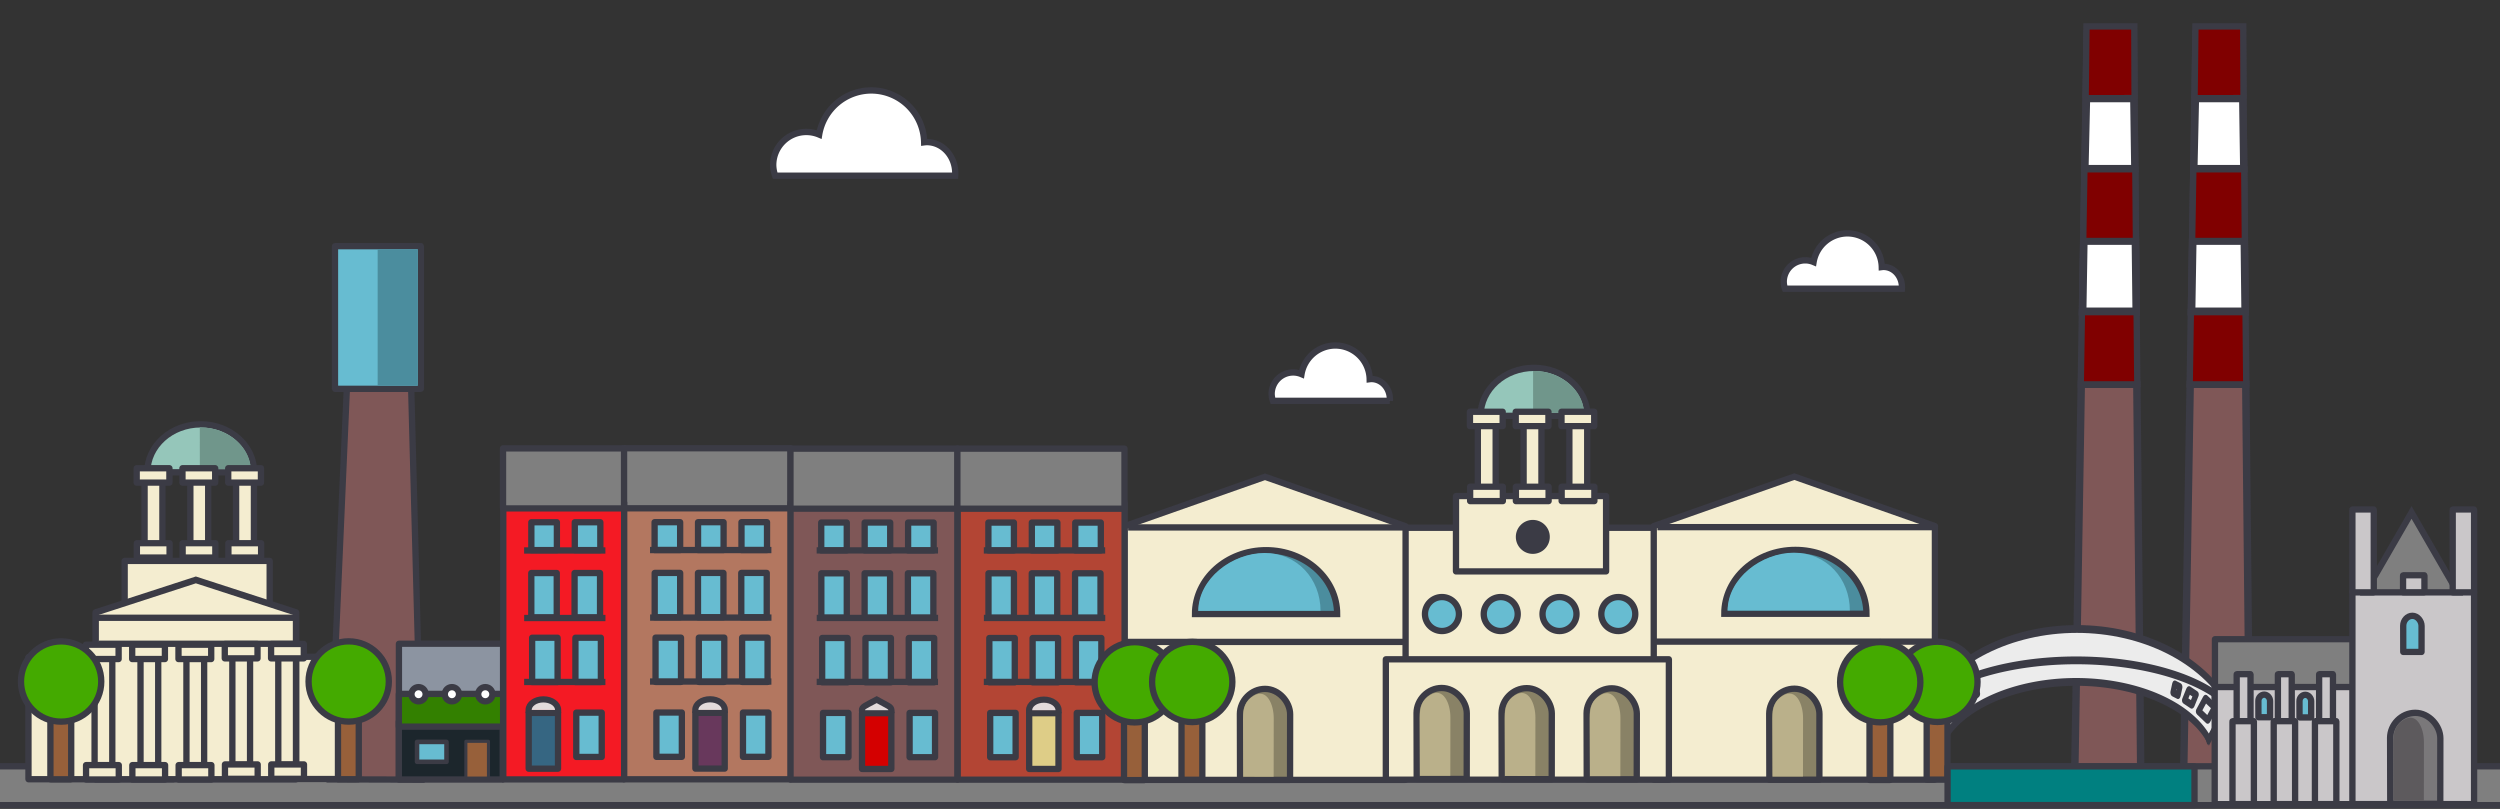 <?xml version="1.0" encoding="UTF-8" standalone="no"?>
<!-- Created with Inkscape (http://www.inkscape.org/) -->

<svg
   width="494.533mm"
   height="160mm"
   viewBox="0 0 494.533 160"
   version="1.1"
   id="svg1"
   xml:space="preserve"
   inkscape:version="1.3.2 (091e20e, 2023-11-25, custom)"
   sodipodi:docname="henrietta.svg"
   xmlns:inkscape="http://www.inkscape.org/namespaces/inkscape"
   xmlns:sodipodi="http://sodipodi.sourceforge.net/DTD/sodipodi-0.dtd"
   xmlns="http://www.w3.org/2000/svg"
   xmlns:svg="http://www.w3.org/2000/svg"
   xmlns:rdf="http://www.w3.org/1999/02/22-rdf-syntax-ns#"
   xmlns:cc="http://creativecommons.org/ns#"
   xmlns:dc="http://purl.org/dc/elements/1.1/"><rect x="0" y="0" width="494.533" height="160" fill="#333333" stroke="none"/><title
     id="title85">Henrietta Street, Dublin</title><sodipodi:namedview
     id="namedview1"
     pagecolor="#ffffff"
     bordercolor="#666666"
     borderopacity="1.0"
     inkscape:showpageshadow="2"
     inkscape:pageopacity="0.0"
     inkscape:pagecheckerboard="0"
     inkscape:deskcolor="#d1d1d1"
     inkscape:document-units="mm"
     inkscape:zoom="0.70710678"
     inkscape:cx="817.41544"
     inkscape:cy="577.70624"
     inkscape:window-width="2880"
     inkscape:window-height="1514"
     inkscape:window-x="-11"
     inkscape:window-y="924"
     inkscape:window-maximized="1"
     inkscape:current-layer="layer1" /><defs
     id="defs1" /><g
     inkscape:label="Layer 1"
     inkscape:groupmode="layer"
     id="layer1"
     transform="translate(292.465,-134.532)"><g
       id="g86"
       transform="translate(0,-170.018)"><g
         id="g85"><path
           d="m 130.231,380.572 h -10.993 l -1.361,81.296 13.17,0.104 z"
           style="fill:#7f5757;stroke:#3b3b45;stroke-width:1.468;stroke-linecap:square;paint-order:markers fill stroke"
           id="path19" /><path
           id="path8"
           style="fill:#7f5757;stroke:#3b3b45;stroke-width:1.468;stroke-linecap:square;paint-order:markers fill stroke"
           d="m 129.948,352.414 0.139,13.87 h -10.611 l 0.232,-13.87 10.239,-1.2e-4 -0.139,-13.87 m -9.868,2.6e-4 0.232,-13.87 m 9.497,-3.6e-4 -0.139,-13.87 c -0.001,-0.029 -0.003,-0.056 -0.007,-0.081 -0.004,-0.025 -0.01,-0.047 -0.017,-0.066 -0.007,-0.019 -0.015,-0.034 -0.025,-0.044 -0.009,-0.01 -0.02,-0.016 -0.031,-0.016 h -8.966 c -0.011,0 -0.022,0.006 -0.031,0.016 -0.009,0.011 -0.018,0.026 -0.025,0.045 -0.007,0.019 -0.013,0.041 -0.017,0.066 -0.004,0.025 -0.006,0.052 -0.007,0.081 l -0.232,13.87 9.497,-3.6e-4 0.139,13.87 -9.868,2.6e-4 -0.232,13.87"
           sodipodi:nodetypes="ccccccccccsscsscsscccccc" /><path
           d="m 130.326,380.58 -0.14,-14.296 h -10.822 l -0.226,14.302 z"
           style="fill:#800000;stroke:#3b3b45;stroke-width:1.25;stroke-linecap:square;stroke-opacity:1;paint-order:markers fill stroke"
           id="path10"
           sodipodi:nodetypes="ccccc" /><path
           d="m 129.956,352.274 0.139,13.87 h -10.611 l 0.232,-13.87 10.239,-1.2e-4 m -10.239,1.4e-4"
           style="fill:#7f5757;stroke:#3b3b45;stroke-width:1.468;stroke-linecap:square;paint-order:markers fill stroke"
           id="path1-1" /><path
           d="m 129.623,352.25 -9.868,2.6e-4 m 0,0 -0.232,13.87 10.239,-1.4e-4 -10.239,1.2e-4 v 0 l 10.239,-1.2e-4 0.331,-0.149 -0.156,-13.721"
           style="fill:#ffffff;stroke:#3b3b45;stroke-width:1.468;stroke-linecap:square;paint-order:markers fill stroke"
           id="path1-4"
           sodipodi:nodetypes="cccccccccc" /><path
           d="m 129.466,324.039 -9.254,2.6e-4 m 0.05,0 -0.311,13.87 10.239,-1.4e-4 -10.239,1.2e-4 v 0 l 9.889,0.012 -0.199,-13.882"
           style="fill:#ffffff;stroke:#3b3b45;stroke-width:1.468;stroke-linecap:square;paint-order:markers fill stroke"
           id="path1-4-5"
           sodipodi:nodetypes="ccccccccc" /><path
           d="m 130.048,351.587 -0.117,-13.552 h -10.073 l -0.226,13.557"
           style="fill:#800000;stroke:#3b3b45;stroke-width:1.25;stroke-linecap:square;stroke-opacity:1;paint-order:markers fill stroke"
           id="path10-9"
           sodipodi:nodetypes="cccc" /><path
           d="m 129.781,323.334 -0.05,-13.552 h -9.461 l -0.16,13.557"
           style="fill:#800000;stroke:#3b3b45;stroke-width:1.25;stroke-linecap:square;stroke-opacity:1;paint-order:markers fill stroke"
           id="path10-9-9"
           sodipodi:nodetypes="cccc" /></g><g
         id="g85-4"
         transform="translate(21.547)"><path
           d="m 130.231,380.572 h -10.993 l -1.361,81.296 13.17,0.104 z"
           style="fill:#7f5757;stroke:#3b3b45;stroke-width:1.468;stroke-linecap:square;paint-order:markers fill stroke"
           id="path19-6" /><path
           id="path8-4"
           style="fill:#7f5757;stroke:#3b3b45;stroke-width:1.468;stroke-linecap:square;paint-order:markers fill stroke"
           d="m 129.948,352.414 0.139,13.87 h -10.611 l 0.232,-13.87 10.239,-1.2e-4 -0.139,-13.87 m -9.868,2.6e-4 0.232,-13.87 m 9.497,-3.6e-4 -0.139,-13.87 c -0.001,-0.029 -0.003,-0.056 -0.007,-0.081 -0.004,-0.025 -0.01,-0.047 -0.017,-0.066 -0.007,-0.019 -0.015,-0.034 -0.025,-0.044 -0.009,-0.01 -0.02,-0.016 -0.031,-0.016 h -8.966 c -0.011,0 -0.022,0.006 -0.031,0.016 -0.009,0.011 -0.018,0.026 -0.025,0.045 -0.007,0.019 -0.013,0.041 -0.017,0.066 -0.004,0.025 -0.006,0.052 -0.007,0.081 l -0.232,13.87 9.497,-3.6e-4 0.139,13.87 -9.868,2.6e-4 -0.232,13.87"
           sodipodi:nodetypes="ccccccccccsscsscsscccccc" /><path
           d="m 130.326,380.58 -0.14,-14.296 h -10.822 l -0.226,14.302 z"
           style="fill:#800000;stroke:#3b3b45;stroke-width:1.25;stroke-linecap:square;stroke-opacity:1;paint-order:markers fill stroke"
           id="path10-0"
           sodipodi:nodetypes="ccccc" /><path
           d="m 129.956,352.274 0.139,13.87 h -10.611 l 0.232,-13.87 10.239,-1.2e-4 m -10.239,1.4e-4"
           style="fill:#7f5757;stroke:#3b3b45;stroke-width:1.468;stroke-linecap:square;paint-order:markers fill stroke"
           id="path1-1-5" /><path
           d="m 129.623,352.25 -9.868,2.6e-4 m 0,0 -0.232,13.87 10.239,-1.4e-4 -10.239,1.2e-4 v 0 l 10.239,-1.2e-4 0.331,-0.149 -0.156,-13.721"
           style="fill:#ffffff;stroke:#3b3b45;stroke-width:1.468;stroke-linecap:square;paint-order:markers fill stroke"
           id="path1-4-4"
           sodipodi:nodetypes="cccccccccc" /><path
           d="m 129.466,324.039 -9.254,2.6e-4 m 0.05,0 -0.311,13.87 10.239,-1.4e-4 -10.239,1.2e-4 v 0 l 9.889,0.012 -0.199,-13.882"
           style="fill:#ffffff;stroke:#3b3b45;stroke-width:1.468;stroke-linecap:square;paint-order:markers fill stroke"
           id="path1-4-5-1"
           sodipodi:nodetypes="ccccccccc" /><path
           d="m 130.048,351.587 -0.117,-13.552 h -10.073 l -0.226,13.557"
           style="fill:#800000;stroke:#3b3b45;stroke-width:1.25;stroke-linecap:square;stroke-opacity:1;paint-order:markers fill stroke"
           id="path10-9-5"
           sodipodi:nodetypes="cccc" /><path
           d="m 129.781,323.334 -0.05,-13.552 h -9.461 l -0.16,13.557"
           style="fill:#800000;stroke:#3b3b45;stroke-width:1.25;stroke-linecap:square;stroke-opacity:1;paint-order:markers fill stroke"
           id="path10-9-9-5"
           sodipodi:nodetypes="cccc" /></g></g><path
       id="rect139"
       style="fill:#7f7f7f;stroke:#3b3b45;stroke-width:1.25;stroke-linecap:butt;paint-order:markers fill stroke"
       d="m 202.239,293.804 h -495.365 v -7.683 h 495.365"
       sodipodi:nodetypes="cccc" /><g
       id="g9"
       transform="translate(314.55,-7.034)"><rect
         style="fill:#b37760;fill-opacity:1;stroke:#3b3b45;stroke-width:1.25;stroke-linecap:round;stroke-dasharray:none;stroke-opacity:1;paint-order:markers fill stroke"
         id="rect133-0"
         width="33.017"
         height="54.837"
         x="-483.595"
         y="240.887"
         ry="0.035"
         rx="0.035" /><rect
         style="fill:#7f7f7f;fill-opacity:1;stroke:#3b3b45;stroke-width:1.25;stroke-linecap:round;stroke-dasharray:none;stroke-opacity:1;paint-order:markers fill stroke"
         id="rect133-0-6"
         width="33.061"
         height="11.88"
         x="-483.662"
         y="230.238"
         ry="0.008"
         rx="0.008" /><rect
         style="fill:#67bcd1;fill-opacity:1;stroke:#3b3b45;stroke-width:1.25;stroke-linecap:round;stroke-dasharray:none;stroke-opacity:1;paint-order:markers fill stroke"
         id="rect133-4-2-17"
         width="5.053"
         height="5.51"
         x="-477.526"
         y="244.861"
         ry="0.004"
         rx="0.004" /><rect
         style="fill:#67bcd1;fill-opacity:1;stroke:#3b3b45;stroke-width:1.25;stroke-linecap:round;stroke-dasharray:none;stroke-opacity:1;paint-order:markers fill stroke"
         id="rect133-4-2-8-99"
         width="5.053"
         height="5.51"
         x="-468.934"
         y="244.861"
         ry="0.004"
         rx="0.004" /><rect
         style="fill:#67bcd1;fill-opacity:1;stroke:#3b3b45;stroke-width:1.25;stroke-linecap:round;stroke-dasharray:none;stroke-opacity:1;paint-order:markers fill stroke"
         id="rect133-4-2-1-2"
         width="5.053"
         height="5.51"
         x="-460.341"
         y="244.861"
         ry="0.004"
         rx="0.004" /><rect
         style="fill:#67bcd1;fill-opacity:1;stroke:#3b3b45;stroke-width:1.25;stroke-linecap:round;stroke-dasharray:none;stroke-opacity:1;paint-order:markers fill stroke"
         id="rect133-4-2-7-5"
         width="5.036"
         height="8.765"
         x="-477.507"
         y="254.897"
         ry="0.006"
         rx="0.006" /><rect
         style="fill:#67bcd1;fill-opacity:1;stroke:#3b3b45;stroke-width:1.25;stroke-linecap:round;stroke-dasharray:none;stroke-opacity:1;paint-order:markers fill stroke"
         id="rect133-4-2-8-9-77"
         width="5.036"
         height="8.765"
         x="-468.944"
         y="254.897"
         ry="0.006"
         rx="0.006" /><rect
         style="fill:#67bcd1;fill-opacity:1;stroke:#3b3b45;stroke-width:1.25;stroke-linecap:round;stroke-dasharray:none;stroke-opacity:1;paint-order:markers fill stroke"
         id="rect133-4-2-1-5-12"
         width="5.036"
         height="8.765"
         x="-460.381"
         y="254.897"
         ry="0.006"
         rx="0.006" /><rect
         style="fill:#67bcd1;fill-opacity:1;stroke:#3b3b45;stroke-width:1.25;stroke-linecap:round;stroke-dasharray:none;stroke-opacity:1;paint-order:markers fill stroke"
         id="rect133-4-2-7-8-1"
         width="5.036"
         height="8.765"
         x="-477.341"
         y="267.7"
         ry="0.006"
         rx="0.006" /><rect
         style="fill:#67bcd1;fill-opacity:1;stroke:#3b3b45;stroke-width:1.25;stroke-linecap:round;stroke-dasharray:none;stroke-opacity:1;paint-order:markers fill stroke"
         id="rect133-4-2-8-9-7-6"
         width="5.036"
         height="8.765"
         x="-468.778"
         y="267.7"
         ry="0.006"
         rx="0.006" /><rect
         style="fill:#67bcd1;fill-opacity:1;stroke:#3b3b45;stroke-width:1.25;stroke-linecap:round;stroke-dasharray:none;stroke-opacity:1;paint-order:markers fill stroke"
         id="rect133-4-2-1-5-1-8"
         width="5.036"
         height="8.765"
         x="-460.215"
         y="267.7"
         ry="0.006"
         rx="0.006" /><rect
         style="fill:#67bcd1;fill-opacity:1;stroke:#3b3b45;stroke-width:1.25;stroke-linecap:round;stroke-dasharray:none;stroke-opacity:1;paint-order:markers fill stroke"
         id="rect133-4-2-7-0-6"
         width="5.036"
         height="8.765"
         x="-477.172"
         y="282.516"
         ry="0.006"
         rx="0.006" /><rect
         style="fill:#68385c;fill-opacity:1;stroke:#3b3b45;stroke-width:1.25;stroke-linecap:round;stroke-dasharray:none;stroke-opacity:1;paint-order:markers fill stroke"
         id="rect133-4-2-8-9-4-1"
         width="5.8"
         height="11.032"
         x="-469.457"
         y="282.573"
         ry="0.007"
         rx="0.007" /><rect
         style="fill:#67bcd1;fill-opacity:1;stroke:#3b3b45;stroke-width:1.25;stroke-linecap:round;stroke-dasharray:none;stroke-opacity:1;paint-order:markers fill stroke"
         id="rect133-4-2-1-5-5-6"
         width="5.036"
         height="8.765"
         x="-460.046"
         y="282.516"
         ry="0.006"
         rx="0.006" /><path
         style="fill:none;stroke:#3b3b45;stroke-width:1.25;stroke-linecap:butt;stroke-linejoin:miter;stroke-dasharray:none;stroke-opacity:1"
         d="m -478.433,250.374 h 24.01"
         id="path134" /><path
         style="fill:none;stroke:#3b3b45;stroke-width:1.25;stroke-linecap:butt;stroke-linejoin:miter;stroke-dasharray:none;stroke-opacity:1"
         d="m -478.418,263.735 h 24.01"
         id="path134-5" /><path
         style="fill:none;stroke:#3b3b45;stroke-width:1.25;stroke-linecap:butt;stroke-linejoin:miter;stroke-dasharray:none;stroke-opacity:1"
         d="m -478.432,276.384 h 24.01"
         id="path134-6" /><path
         id="path135"
         style="fill:#e3dbdb;stroke:#3b3b45;stroke-width:1.224;stroke-linecap:square;stroke-dasharray:none;paint-order:markers fill stroke"
         d="m -469.473,281.984 c 0,-1.157 1.306,-2.095 2.917,-2.095 1.611,0 2.917,0.938 2.917,2.095"
         sodipodi:nodetypes="csc" /></g><g
       id="g10"
       transform="translate(314.55,-7.034)"><rect
         style="fill:#7f5757;fill-opacity:1;stroke:#3b3b45;stroke-width:1.25;stroke-linecap:round;stroke-dasharray:none;stroke-opacity:1;paint-order:markers fill stroke"
         id="rect133-0-5"
         width="33.017"
         height="54.837"
         x="-450.635"
         y="240.956"
         ry="0.035"
         rx="0.035" /><rect
         style="fill:#7f7f7f;fill-opacity:1;stroke:#3b3b45;stroke-width:1.25;stroke-linecap:round;stroke-dasharray:none;stroke-opacity:1;paint-order:markers fill stroke"
         id="rect133-0-6-3"
         width="33.061"
         height="11.88"
         x="-450.652"
         y="230.307"
         ry="0.008"
         rx="0.008" /><rect
         style="fill:#67bcd1;fill-opacity:1;stroke:#3b3b45;stroke-width:1.25;stroke-linecap:round;stroke-dasharray:none;stroke-opacity:1;paint-order:markers fill stroke"
         id="rect133-4-2-17-3"
         width="5.053"
         height="5.51"
         x="-444.566"
         y="244.93"
         ry="0.004"
         rx="0.004" /><rect
         style="fill:#67bcd1;fill-opacity:1;stroke:#3b3b45;stroke-width:1.25;stroke-linecap:round;stroke-dasharray:none;stroke-opacity:1;paint-order:markers fill stroke"
         id="rect133-4-2-8-99-4"
         width="5.053"
         height="5.51"
         x="-435.973"
         y="244.93"
         ry="0.004"
         rx="0.004" /><rect
         style="fill:#67bcd1;fill-opacity:1;stroke:#3b3b45;stroke-width:1.25;stroke-linecap:round;stroke-dasharray:none;stroke-opacity:1;paint-order:markers fill stroke"
         id="rect133-4-2-1-2-1"
         width="5.053"
         height="5.51"
         x="-427.38"
         y="244.93"
         ry="0.004"
         rx="0.004" /><rect
         style="fill:#67bcd1;fill-opacity:1;stroke:#3b3b45;stroke-width:1.25;stroke-linecap:round;stroke-dasharray:none;stroke-opacity:1;paint-order:markers fill stroke"
         id="rect133-4-2-7-5-9"
         width="5.036"
         height="8.765"
         x="-444.546"
         y="254.967"
         ry="0.006"
         rx="0.006" /><rect
         style="fill:#67bcd1;fill-opacity:1;stroke:#3b3b45;stroke-width:1.25;stroke-linecap:round;stroke-dasharray:none;stroke-opacity:1;paint-order:markers fill stroke"
         id="rect133-4-2-8-9-77-4"
         width="5.036"
         height="8.765"
         x="-435.983"
         y="254.967"
         ry="0.006"
         rx="0.006" /><rect
         style="fill:#67bcd1;fill-opacity:1;stroke:#3b3b45;stroke-width:1.25;stroke-linecap:round;stroke-dasharray:none;stroke-opacity:1;paint-order:markers fill stroke"
         id="rect133-4-2-1-5-12-7"
         width="5.036"
         height="8.765"
         x="-427.42"
         y="254.967"
         ry="0.006"
         rx="0.006" /><rect
         style="fill:#67bcd1;fill-opacity:1;stroke:#3b3b45;stroke-width:1.25;stroke-linecap:round;stroke-dasharray:none;stroke-opacity:1;paint-order:markers fill stroke"
         id="rect133-4-2-7-8-1-7"
         width="5.036"
         height="8.765"
         x="-444.381"
         y="267.769"
         ry="0.006"
         rx="0.006" /><rect
         style="fill:#67bcd1;fill-opacity:1;stroke:#3b3b45;stroke-width:1.25;stroke-linecap:round;stroke-dasharray:none;stroke-opacity:1;paint-order:markers fill stroke"
         id="rect133-4-2-8-9-7-6-6"
         width="5.036"
         height="8.765"
         x="-435.817"
         y="267.769"
         ry="0.006"
         rx="0.006" /><rect
         style="fill:#67bcd1;fill-opacity:1;stroke:#3b3b45;stroke-width:1.25;stroke-linecap:round;stroke-dasharray:none;stroke-opacity:1;paint-order:markers fill stroke"
         id="rect133-4-2-1-5-1-8-4"
         width="5.036"
         height="8.765"
         x="-427.254"
         y="267.769"
         ry="0.006"
         rx="0.006" /><rect
         style="fill:#67bcd1;fill-opacity:1;stroke:#3b3b45;stroke-width:1.25;stroke-linecap:round;stroke-dasharray:none;stroke-opacity:1;paint-order:markers fill stroke"
         id="rect133-4-2-7-0-6-3"
         width="5.036"
         height="8.765"
         x="-444.212"
         y="282.585"
         ry="0.006"
         rx="0.006" /><rect
         style="fill:#d40000;fill-opacity:1;stroke:#3b3b45;stroke-width:1.25;stroke-linecap:round;stroke-dasharray:none;stroke-opacity:1;paint-order:markers fill stroke"
         id="rect133-4-2-8-9-4-1-8"
         width="5.8"
         height="11.032"
         x="-436.496"
         y="282.643"
         ry="0.007"
         rx="0.007" /><rect
         style="fill:#67bcd1;fill-opacity:1;stroke:#3b3b45;stroke-width:1.25;stroke-linecap:round;stroke-dasharray:none;stroke-opacity:1;paint-order:markers fill stroke"
         id="rect133-4-2-1-5-5-6-3"
         width="5.036"
         height="8.765"
         x="-427.085"
         y="282.585"
         ry="0.006"
         rx="0.006" /><path
         style="fill:none;stroke:#3b3b45;stroke-width:1.25;stroke-linecap:butt;stroke-linejoin:miter;stroke-dasharray:none;stroke-opacity:1"
         d="m -445.472,250.444 h 24.01"
         id="path134-2" /><path
         style="fill:none;stroke:#3b3b45;stroke-width:1.25;stroke-linecap:butt;stroke-linejoin:miter;stroke-dasharray:none;stroke-opacity:1"
         d="m -445.457,263.804 h 24.01"
         id="path134-5-6" /><path
         style="fill:none;stroke:#3b3b45;stroke-width:1.25;stroke-linecap:butt;stroke-linejoin:miter;stroke-dasharray:none;stroke-opacity:1"
         d="m -445.471,276.454 h 24.01"
         id="path134-6-1" /><path
         id="path135-7"
         style="fill:#e3dbdb;stroke:#3b3b45;stroke-width:1.224;stroke-linecap:square;stroke-dasharray:none;paint-order:markers fill stroke"
         d="m -436.512,282.054 c -0.041,-0.657 0.643,-0.892 2.917,-2.095 2.362,1.306 2.872,1.373 2.917,2.095"
         sodipodi:nodetypes="ccc" /></g><rect
       style="fill:#f4edd0;fill-opacity:1;stroke:#3b3b45;stroke-width:1.25;stroke-linecap:round;stroke-dasharray:none;stroke-opacity:1;paint-order:markers fill stroke"
       id="rect133-0-5-8-8-9-8"
       width="57.338"
       height="45.675"
       x="-18.366"
       y="238.931"
       ry="0.029"
       rx="0.029" /><path
       id="rect133-0-5-8-8-9-3"
       style="fill:#f4edd0;stroke:#3b3b45;stroke-width:1.25;stroke-linecap:round;stroke-dasharray:none;paint-order:markers fill stroke"
       d="m -70.006,238.625 27.775,-9.776 27.775,9.776 c 0.01,0.003 0.018,0.004 0.025,0.009 0.006,0.006 0.01,0.014 0.01,0.023 v 50.113 c 0,0.018 -0.016,0.032 -0.035,0.032 h -55.55 c -0.019,0 -0.035,-0.014 -0.035,-0.032 v -50.113 c 0,-0.009 0.004,-0.017 0.01,-0.023 0.006,-0.006 0.015,-0.009 0.025,-0.009 z"
       sodipodi:nodetypes="scssssssssss" /><g
       id="g21-8"
       transform="matrix(0.599,0,0,0.913,288.992,-44.934)"
       style="stroke-width:1.352"><path
         id="path20-1"
         style="fill:#ececec;fill-opacity:1;stroke:#3b3b45;stroke-width:1.69;stroke-linecap:square;stroke-opacity:1;paint-order:markers fill stroke"
         d="m -284.856,332.846 c -21.719,0.012 -41.361,6.472 -50.031,16.453 l 6.199,7.217 c 6.198,-12.707 23.873,-15.608 43.832,-15.637 20.047,0.028 37.219,2.816 43.347,15.6 l 6.796,-7.106 c -8.641,-10.029 -28.348,-16.525 -50.143,-16.527 z"
         sodipodi:nodetypes="ccccccc" /><path
         id="path20-6-1"
         style="fill:#ececec;fill-opacity:1;stroke:#3b3b45;stroke-width:1.69;stroke-linecap:square;stroke-opacity:1;paint-order:markers fill stroke"
         d="m -285.076,339.643 a 54.529,15.91 0 0 0 -49.935,9.559 l 6.187,7.508 a 46.13,17.985 0 0 1 43.748,-12.4 46.13,17.985 0 0 1 43.824,12.487 l 6.223,-7.552 a 54.529,15.91 0 0 0 -50.047,-9.602 z" /><rect
         style="fill:#ececec;fill-opacity:1;stroke:#3b3b45;stroke-width:1.697;stroke-linecap:square;stroke-opacity:1;paint-order:markers fill stroke"
         id="rect20-59"
         width="3.611"
         height="3.617"
         x="-482.075"
         y="122.032"
         rx="0.02"
         ry="0.018"
         transform="matrix(0.848,-0.53,0.635,0.772,0,0)" /><rect
         style="fill:#ececec;fill-opacity:1;stroke:#3b3b45;stroke-width:1.698;stroke-linecap:square;stroke-opacity:1;paint-order:markers fill stroke"
         id="rect20-9-6"
         width="2.622"
         height="2.617"
         x="-462.905"
         y="188.439"
         rx="0.021"
         ry="0.017"
         transform="matrix(0.915,-0.403,0.523,0.852,0,0)" /><rect
         style="fill:#ececec;fill-opacity:1;stroke:#3b3b45;stroke-width:1.69;stroke-linecap:square;stroke-opacity:1;paint-order:markers fill stroke"
         id="rect20-7-8"
         width="1.787"
         height="1.872"
         x="-412.096"
         y="226.6"
         rx="0.022"
         ry="0.016"
         transform="matrix(0.949,-0.317,0.314,0.949,0,0)" /><rect
         style="fill:#ececec;fill-opacity:1;stroke:#3b3b45;stroke-width:1.697;stroke-linecap:square;stroke-opacity:1;paint-order:markers fill stroke"
         id="rect20-5-4"
         width="3.611"
         height="3.617"
         x="-37.71"
         y="427.222"
         rx="0.02"
         ry="0.018"
         transform="matrix(-0.848,-0.53,-0.635,0.772,0,0)" /><rect
         style="fill:#ececec;fill-opacity:1;stroke:#3b3b45;stroke-width:1.698;stroke-linecap:square;stroke-opacity:1;paint-order:markers fill stroke"
         id="rect20-9-4-8"
         width="2.622"
         height="2.617"
         x="27.889"
         y="420.571"
         rx="0.021"
         ry="0.017"
         transform="matrix(-0.915,-0.403,-0.523,0.852,0,0)" /><rect
         style="fill:#ececec;fill-opacity:1;stroke:#3b3b45;stroke-width:1.69;stroke-linecap:square;stroke-opacity:1;paint-order:markers fill stroke"
         id="rect20-7-1-8"
         width="1.787"
         height="1.872"
         x="129.569"
         y="407.25"
         rx="0.022"
         ry="0.016"
         transform="matrix(-0.949,-0.317,-0.314,0.949,0,0)" /></g><g
       id="g32"
       transform="translate(306.387,-1.058)"><rect
         style="fill:#7f7f7f;fill-opacity:1;stroke:#3b3b45;stroke-width:1.25;stroke-linecap:round;stroke-dasharray:none;stroke-opacity:1;paint-order:markers fill stroke"
         id="rect133-0-6-6-8"
         width="27.372"
         height="11.88"
         x="-160.705"
         y="262.033"
         ry="0.008"
         rx="0.008" /><rect
         style="fill:#cac7c9;fill-opacity:1;stroke:#3b3b45;stroke-width:1.25;stroke-linecap:square;paint-order:markers fill stroke"
         id="rect6-9"
         width="34.388"
         height="23.168"
         x="-160.755"
         y="271.49"
         ry="0.039"
         rx="0.039" /><path
         id="rect133-4-2-8-9-4-1-7-1-3-4-4"
         style="fill:#67bcd1;fill-opacity:1;stroke:#3b3b45;stroke-width:1.25;stroke-linecap:round;stroke-dasharray:none;paint-order:markers fill stroke"
         d="m -152.106,277.466 c 0,10e-4 10e-4,0.002 0.003,0.002 h 2.291 c 0.001,0 0.003,-6.1e-4 0.003,-0.002 l 0.004,-3.221 c 0,-0.602 -0.514,-1.251 -1.152,-1.251 -0.638,0 -1.152,0.578 -1.156,1.225 z"
         sodipodi:nodetypes="sssscscs" /><path
         id="rect133-4-2-8-9-4-1-7-1-3-4-4-0"
         style="fill:#67bcd1;fill-opacity:1;stroke:#3b3b45;stroke-width:1.25;stroke-linecap:round;stroke-dasharray:none;paint-order:markers fill stroke"
         d="m -143.975,277.501 c 0,10e-4 0.001,0.002 0.003,0.002 h 2.291 c 0.001,0 0.003,-6.1e-4 0.003,-0.002 l 0.004,-3.221 c 0,-0.602 -0.514,-1.251 -1.152,-1.251 -0.638,0 -1.152,0.578 -1.156,1.225 z"
         sodipodi:nodetypes="sssscscs" /><rect
         style="fill:#cac7c9;fill-opacity:1;stroke:#3b3b45;stroke-width:1.25;stroke-linecap:square;paint-order:markers fill stroke"
         id="rect6"
         width="24.069"
         height="42.085"
         x="-133.515"
         y="252.571"
         ry="0.039"
         rx="0.039" /><path
         id="rect133-4-2-8-9-4-1-7-1-3-4-0"
         style="fill:#7a787a;fill-opacity:1;stroke:#3b3b45;stroke-width:1.25;stroke-linecap:round;stroke-dasharray:none;paint-order:markers fill stroke"
         d="m -126.028,294.586 c 1e-5,0.004 0.006,0.008 0.013,0.008 h 9.865 c 0.007,0 0.013,-0.003 0.013,-0.008 l 0.015,-12.959 c 0,-2.423 -2.211,-5.033 -4.958,-5.033 -2.747,0 -4.962,2.327 -4.978,4.929 z"
         sodipodi:nodetypes="sssscscs" /><path
         id="rect133-4-2-8-9-4-1-7-1-3-07-1-7"
         style="fill:#5d5a5d;fill-opacity:1;stroke:none;stroke-width:1.177;stroke-linecap:round;stroke-dasharray:none;paint-order:markers fill stroke"
         d="m -125.4,293.957 c 0.003,0.712 0.006,0.007 0.013,0.007 l 5.993,0.005 c 0.007,1e-5 0.013,-0.003 0.013,-0.007 l 0.015,-11.492 c 0.021,-2.828 -1.395,-6.087 -3.982,-4.506 -1.639,1.002 -2.075,2.276 -2.092,4.583 z"
         sodipodi:nodetypes="sscccscs" /><path
         id="rect133-4-2-8-9-4-1-7-1-3-4-4-4"
         style="fill:#67bcd1;fill-opacity:1;stroke:#3b3b45;stroke-width:1.25;stroke-linecap:round;stroke-dasharray:none;paint-order:markers fill stroke"
         d="m -123.454,264.548 c 0,0.002 0.002,0.003 0.005,0.003 h 3.604 c 0.003,0 0.005,-0.001 0.005,-0.003 l 0.006,-5.146 c 0,-0.962 -0.808,-1.999 -1.812,-1.999 -1.004,0 -1.813,0.924 -1.819,1.958 z"
         sodipodi:nodetypes="sssscscs" /><path
         sodipodi:type="star"
         style="fill:#7f7f7f;fill-opacity:1;stroke:#3b3b45;stroke-width:1.25;stroke-linecap:square;stroke-opacity:1;paint-order:markers fill stroke"
         id="path7"
         inkscape:flatsided="true"
         sodipodi:sides="3"
         sodipodi:cx="-125.28021"
         sodipodi:cy="215.50311"
         sodipodi:r1="10.536929"
         sodipodi:r2="5.2684646"
         sodipodi:arg1="0.52359878"
         sodipodi:arg2="1.5707963"
         inkscape:rounded="0"
         inkscape:randomized="0"
         d="m -116.155,220.772 -18.25,0 9.125,-15.805 z"
         inkscape:transform-center-x="-1.5783333e-06"
         inkscape:transform-center-y="-2.6342351"
         transform="translate(3.462,31.995)" /><rect
         style="fill:#cac7c9;fill-opacity:1;stroke:#3b3b45;stroke-width:1.25;stroke-linecap:square;paint-order:markers fill stroke"
         id="rect6-2"
         width="4.233"
         height="16.404"
         x="-113.675"
         y="236.369"
         ry="0.039"
         rx="0.039" /><rect
         style="fill:#cac7c9;fill-opacity:1;stroke:#3b3b45;stroke-width:1.25;stroke-linecap:square;paint-order:markers fill stroke"
         id="rect6-2-2"
         width="4.233"
         height="3.373"
         x="-123.498"
         y="249.386"
         ry="0.039"
         rx="0.039" /><rect
         style="fill:#cac7c9;fill-opacity:1;stroke:#3b3b45;stroke-width:1.25;stroke-linecap:square;paint-order:markers fill stroke"
         id="rect6-2-9"
         width="4.233"
         height="16.404"
         x="-133.519"
         y="236.369"
         ry="0.039"
         rx="0.039" /><g
         id="g31"
         transform="translate(0,0.042)"><rect
           style="fill:#cac7c9;fill-opacity:1;stroke:#3b3b45;stroke-width:1.25;stroke-linecap:square;paint-order:markers fill stroke"
           id="rect6-2-9-3"
           width="2.737"
           height="9.856"
           x="-156.408"
           y="268.903"
           ry="0.039"
           rx="0.039" /><rect
           style="fill:#cac7c9;fill-opacity:1;stroke:#3b3b45;stroke-width:1.25;stroke-linecap:square;paint-order:markers fill stroke"
           id="rect6-2-9-6"
           width="4.233"
           height="16.404"
           x="-157.236"
           y="278.199"
           ry="0.039"
           rx="0.039" /></g><g
         id="g30"
         transform="translate(-0.548,-0.033)"><rect
           style="fill:#cac7c9;fill-opacity:1;stroke:#3b3b45;stroke-width:1.25;stroke-linecap:square;paint-order:markers fill stroke"
           id="rect6-2-9-3-5"
           width="2.737"
           height="9.856"
           x="-147.705"
           y="268.979"
           ry="0.039"
           rx="0.039" /><rect
           style="fill:#cac7c9;fill-opacity:1;stroke:#3b3b45;stroke-width:1.25;stroke-linecap:square;paint-order:markers fill stroke"
           id="rect6-2-9-6-1"
           width="4.233"
           height="16.404"
           x="-148.534"
           y="278.274"
           ry="0.039"
           rx="0.039" /></g><g
         id="g29"
         transform="translate(0,0.099)"><rect
           style="fill:#cac7c9;fill-opacity:1;stroke:#3b3b45;stroke-width:1.25;stroke-linecap:square;paint-order:markers fill stroke"
           id="rect6-2-9-3-1"
           width="2.737"
           height="9.856"
           x="-140.099"
           y="268.846"
           ry="0.039"
           rx="0.039" /><rect
           style="fill:#cac7c9;fill-opacity:1;stroke:#3b3b45;stroke-width:1.25;stroke-linecap:square;paint-order:markers fill stroke"
           id="rect6-2-9-6-3"
           width="4.233"
           height="16.404"
           x="-140.927"
           y="278.142"
           ry="0.039"
           rx="0.039" /></g></g><path
       id="rect133-0-5-8-8-9-3-8"
       style="fill:#f4edd0;stroke:#3b3b45;stroke-width:1.25;stroke-linecap:round;stroke-dasharray:none;paint-order:markers fill stroke"
       d="m 34.701,238.588 27.775,-9.776 27.775,9.776 c 0.01,0.003 0.018,0.004 0.025,0.009 0.006,0.006 0.01,0.014 0.01,0.023 v 50.113 c 0,0.018 -0.016,0.032 -0.035,0.032 H 34.701 c -0.019,0 -0.035,-0.014 -0.035,-0.032 v -50.113 c 0,-0.009 0.004,-0.017 0.01,-0.023 0.006,-0.006 0.015,-0.009 0.025,-0.009 z"
       sodipodi:nodetypes="scssssssssss" /><path
       id="path135-1-8-5-6-3-6"
       style="fill:#4b8d9e;fill-opacity:1;stroke:#3b3b45;stroke-width:1.25;stroke-linecap:square;stroke-dasharray:none;paint-order:markers fill stroke"
       d="m 48.629,255.941 c 0,-6.976 6.295,-12.63 14.059,-12.63 7.765,0 14.059,5.655 14.059,12.63 z"
       sodipodi:nodetypes="cscc" /><path
       id="path135-1-8-5-6-3-0-7"
       style="fill:#67bcd1;fill-opacity:1;stroke:none;stroke-width:1.082;stroke-linecap:square;stroke-dasharray:none;paint-order:markers fill stroke"
       d="m 49.282,255.31 c 0,-6.313 6.693,-11.446 13.117,-11.446 6.424,0 11.058,5.117 11.058,11.43 H 62.398 Z"
       sodipodi:nodetypes="csccc" /><path
       style="fill:none;stroke:#3b3b45;stroke-width:1.25;stroke-linecap:butt;stroke-linejoin:miter;stroke-dasharray:none;stroke-opacity:1"
       d="M 34.908,261.454 H 90.251"
       id="path134-5-6-6-0-88" /><path
       style="fill:none;stroke:#3b3b45;stroke-width:1.25;stroke-linecap:butt;stroke-linejoin:miter;stroke-dasharray:none;stroke-opacity:1"
       d="M 35.398,238.807 H 90.74"
       id="path134-5-6-6-0-8-4" /><g
       id="g143"
       transform="translate(333.93,-6.286)"><rect
         style="fill:#97603a;fill-opacity:1;stroke:#3b3b45;stroke-width:1.25;stroke-linecap:square;stroke-linejoin:miter;stroke-dasharray:none;stroke-opacity:1;paint-order:markers fill stroke"
         id="rect143"
         width="4.116"
         height="13.283"
         x="-245.273"
         y="281.756"
         ry="0.039"
         rx="0.039" /><circle
         style="fill:#44aa00;fill-opacity:1;stroke:#3b3b45;stroke-width:1.25;stroke-linecap:square;stroke-linejoin:miter;stroke-dasharray:none;stroke-opacity:1;paint-order:markers fill stroke"
         id="path143"
         cx="-243.152"
         cy="275.696"
         r="7.938" /></g><g
       id="g143-7"
       transform="translate(322.623,-6.211)"><rect
         style="fill:#97603a;fill-opacity:1;stroke:#3b3b45;stroke-width:1.25;stroke-linecap:square;stroke-linejoin:miter;stroke-dasharray:none;stroke-opacity:1;paint-order:markers fill stroke"
         id="rect143-0"
         width="4.116"
         height="13.283"
         x="-245.273"
         y="281.756"
         ry="0.039"
         rx="0.039" /><circle
         style="fill:#44aa00;fill-opacity:1;stroke:#3b3b45;stroke-width:1.25;stroke-linecap:square;stroke-linejoin:miter;stroke-dasharray:none;stroke-opacity:1;paint-order:markers fill stroke"
         id="path143-8"
         cx="-243.152"
         cy="275.696"
         r="7.938" /></g><rect
       style="fill:#f4edd0;fill-opacity:1;stroke:#3b3b45;stroke-width:1.25;stroke-linecap:round;stroke-dasharray:none;stroke-opacity:1;paint-order:markers fill stroke"
       id="rect133-0-5-8-5"
       width="55.991"
       height="23.822"
       x="-18.329"
       y="264.946"
       ry="0.015"
       rx="0.015" /><g
       id="g87"
       transform="translate(0.755)"><path
         id="rect133-4-2-8-9-4-1-7-1-3-4"
         style="fill:#898266;fill-opacity:1;stroke:#3b3b45;stroke-width:1.25;stroke-linecap:round;stroke-dasharray:none;paint-order:markers fill stroke"
         d="m 3.84,288.649 c 1e-5,0.004 0.006,0.008 0.013,0.008 h 9.865 c 0.007,0 0.013,-0.003 0.013,-0.008 l 0.015,-12.959 c 0,-2.423 -2.211,-5.033 -4.958,-5.033 -2.747,0 -4.962,2.327 -4.978,4.929 z"
         sodipodi:nodetypes="sssscscs" /><path
         id="rect133-4-2-8-9-4-1-7-1-3-07-1"
         style="fill:#bab08a;fill-opacity:1;stroke:none;stroke-width:1.177;stroke-linecap:round;stroke-dasharray:none;paint-order:markers fill stroke"
         d="m 4.469,288.02 c 0.003,0.712 0.006,0.007 0.013,0.007 l 5.993,0.005 c 0.007,10e-6 0.013,-0.003 0.013,-0.007 l 0.015,-11.492 c 0.021,-2.828 -1.395,-6.087 -3.982,-4.506 -1.639,1.002 -2.075,2.276 -2.092,4.583 z"
         sodipodi:nodetypes="sscccscs" /></g><path
       id="path135-1-8-1"
       style="fill:#95c6ba;fill-opacity:1;stroke:#3b3b45;stroke-width:1.25;stroke-linecap:square;stroke-dasharray:none;paint-order:markers fill stroke"
       d="m 0.413,216.79 c 0,-5.242 4.73,-9.491 10.564,-9.491 5.835,0 10.564,4.249 10.564,9.491 z"
       sodipodi:nodetypes="cscc" /><path
       id="path135-1-8-1-6"
       style="fill:#70968b;fill-opacity:1;stroke:none;stroke-width:1.132;stroke-linecap:square;stroke-dasharray:none;paint-order:markers fill stroke"
       d="m 10.796,207.914 c 5.243,-0.106 9.935,3.645 10.084,8.247 h -10.076"
       sodipodi:nodetypes="ccc" /><rect
       style="fill:#f4edd0;fill-opacity:1;stroke:#3b3b45;stroke-width:1.25;stroke-linecap:round;stroke-dasharray:none;stroke-opacity:1;paint-order:markers fill stroke"
       id="rect133-0-5-8-0-98"
       width="29.692"
       height="14.907"
       x="-4.452"
       y="232.656"
       ry="0.01"
       rx="0.01" /><g
       id="g138-1"
       transform="translate(-164.285,23.208)"><g
         id="g136-6"
         transform="translate(0,0.333)"><rect
           style="fill:#f4edd0;fill-opacity:1;stroke:#3b3b45;stroke-width:1.25;stroke-linecap:square;stroke-linejoin:miter;stroke-dasharray:none;stroke-opacity:1;paint-order:markers fill stroke"
           id="rect133-0-5-8-0-9-8"
           width="3.531"
           height="13.522"
           x="164.155"
           y="194.402"
           ry="0.009"
           rx="0.009" /><rect
           style="fill:#f4edd0;fill-opacity:1;stroke:#3b3b45;stroke-width:1.25;stroke-linecap:square;stroke-linejoin:miter;stroke-dasharray:none;stroke-opacity:1;paint-order:markers fill stroke"
           id="rect133-0-5-8-0-9-3-7"
           width="6.472"
           height="2.842"
           x="162.597"
           y="192.444"
           ry="0.002"
           rx="0.002" /><rect
           style="fill:#f4edd0;fill-opacity:1;stroke:#3b3b45;stroke-width:1.25;stroke-linecap:square;stroke-linejoin:miter;stroke-dasharray:none;stroke-opacity:1;paint-order:markers fill stroke"
           id="rect133-0-5-8-0-9-3-0-2"
           width="6.472"
           height="2.842"
           x="162.631"
           y="207.274"
           ry="0.002"
           rx="0.002" /></g><g
         id="g137-0"
         transform="translate(-0.24,0.406)"><rect
           style="fill:#f4edd0;fill-opacity:1;stroke:#3b3b45;stroke-width:1.25;stroke-linecap:square;stroke-linejoin:miter;stroke-dasharray:none;stroke-opacity:1;paint-order:markers fill stroke"
           id="rect133-0-5-8-0-9-2-7"
           width="3.531"
           height="13.522"
           x="173.448"
           y="194.329"
           ry="0.009"
           rx="0.009" /><rect
           style="fill:#f4edd0;fill-opacity:1;stroke:#3b3b45;stroke-width:1.25;stroke-linecap:square;stroke-linejoin:miter;stroke-dasharray:none;stroke-opacity:1;paint-order:markers fill stroke"
           id="rect133-0-5-8-0-9-3-1-7"
           width="6.472"
           height="2.842"
           x="171.89"
           y="192.371"
           ry="0.002"
           rx="0.002" /><rect
           style="fill:#f4edd0;fill-opacity:1;stroke:#3b3b45;stroke-width:1.25;stroke-linecap:square;stroke-linejoin:miter;stroke-dasharray:none;stroke-opacity:1;paint-order:markers fill stroke"
           id="rect133-0-5-8-0-9-3-0-1-1"
           width="6.472"
           height="2.842"
           x="171.923"
           y="207.201"
           ry="0.002"
           rx="0.002" /></g><g
         id="g135-5"><rect
           style="fill:#f4edd0;fill-opacity:1;stroke:#3b3b45;stroke-width:1.25;stroke-linecap:square;stroke-linejoin:miter;stroke-dasharray:none;stroke-opacity:1;paint-order:markers fill stroke"
           id="rect133-0-5-8-0-9-1-2"
           width="3.531"
           height="13.522"
           x="182.26"
           y="194.735"
           ry="0.009"
           rx="0.009" /><rect
           style="fill:#f4edd0;fill-opacity:1;stroke:#3b3b45;stroke-width:1.25;stroke-linecap:square;stroke-linejoin:miter;stroke-dasharray:none;stroke-opacity:1;paint-order:markers fill stroke"
           id="rect133-0-5-8-0-9-3-06-5"
           width="6.472"
           height="2.842"
           x="180.703"
           y="192.776"
           ry="0.002"
           rx="0.002" /><rect
           style="fill:#f4edd0;fill-opacity:1;stroke:#3b3b45;stroke-width:1.25;stroke-linecap:square;stroke-linejoin:miter;stroke-dasharray:none;stroke-opacity:1;paint-order:markers fill stroke"
           id="rect133-0-5-8-0-9-3-0-6-2"
           width="6.472"
           height="2.842"
           x="180.736"
           y="207.606"
           ry="0.002"
           rx="0.002" /></g></g><circle
       style="fill:#3b3b45;fill-opacity:1;stroke:none;stroke-width:1.029;stroke-linecap:square;stroke-linejoin:miter;stroke-dasharray:none;stroke-opacity:1;paint-order:markers fill stroke"
       id="path138-6"
       cx="10.745"
       cy="240.736"
       r="3.361" /><circle
       style="fill:#67bcd1;fill-opacity:1;stroke:#3b3b45;stroke-width:1.25;stroke-linecap:square;stroke-linejoin:miter;stroke-dasharray:none;stroke-opacity:1;paint-order:markers fill stroke"
       id="path138-6-8-3"
       cx="-7.229"
       cy="255.997"
       r="3.361" /><circle
       style="fill:#67bcd1;fill-opacity:1;stroke:#3b3b45;stroke-width:1.25;stroke-linecap:square;stroke-linejoin:miter;stroke-dasharray:none;stroke-opacity:1;paint-order:markers fill stroke"
       id="path138-6-8-7-0"
       cx="4.399"
       cy="255.997"
       r="3.361" /><circle
       style="fill:#67bcd1;fill-opacity:1;stroke:#3b3b45;stroke-width:1.25;stroke-linecap:square;stroke-linejoin:miter;stroke-dasharray:none;stroke-opacity:1;paint-order:markers fill stroke"
       id="path138-6-8-4-0"
       cx="16.027"
       cy="255.997"
       r="3.361" /><circle
       style="fill:#67bcd1;fill-opacity:1;stroke:#3b3b45;stroke-width:1.25;stroke-linecap:square;stroke-linejoin:miter;stroke-dasharray:none;stroke-opacity:1;paint-order:markers fill stroke"
       id="path138-6-8-46-4"
       cx="27.655"
       cy="255.997"
       r="3.361" /><path
       id="path135-1-8-5-6-3"
       style="fill:#4b8d9e;fill-opacity:1;stroke:#3b3b45;stroke-width:1.25;stroke-linecap:square;stroke-dasharray:none;paint-order:markers fill stroke"
       d="m -56.077,255.997 c 0,-6.976 6.295,-12.63 14.059,-12.63 7.765,0 14.059,5.655 14.059,12.63 z"
       sodipodi:nodetypes="cscc" /><path
       id="path135-1-8-5-6-3-0"
       style="fill:#67bcd1;fill-opacity:1;stroke:none;stroke-width:1.082;stroke-linecap:square;stroke-dasharray:none;paint-order:markers fill stroke"
       d="m -55.425,255.366 c 0,-6.313 6.693,-11.446 13.117,-11.446 6.424,0 11.058,5.117 11.058,11.43 h -11.058 z"
       sodipodi:nodetypes="csccc" /><path
       style="fill:none;stroke:#3b3b45;stroke-width:1.25;stroke-linecap:butt;stroke-linejoin:miter;stroke-dasharray:none;stroke-opacity:1"
       d="M -69.798,261.511 H -14.456"
       id="path134-5-6-6-0" /><path
       style="fill:none;stroke:#3b3b45;stroke-width:1.25;stroke-linecap:butt;stroke-linejoin:miter;stroke-dasharray:none;stroke-opacity:1"
       d="m -69.308,238.863 h 55.342"
       id="path134-5-6-6-0-8" /><g
       id="g27"
       transform="translate(293.365,-7.105)"><path
         id="rect140-5"
         style="fill:#7f5757;fill-opacity:1;stroke:#3b3b45;stroke-width:1.25;stroke-linecap:square;stroke-dasharray:none;paint-order:markers fill stroke"
         d="m -517.118,216.23 c 0.003,-0.061 0.049,-0.11 0.11,-0.11 l 5e-5,-4e-5 h 12.347 c 0.061,0 0.108,0.049 0.11,0.11 l 2.089,79.629 -18.137,-0.055 z"
         sodipodi:nodetypes="sssssccs" /><rect
         style="fill:#67bcd1;fill-opacity:1;stroke:#3b3b45;stroke-width:1.25;stroke-linecap:square;stroke-linejoin:miter;stroke-dasharray:none;stroke-opacity:1;paint-order:markers fill stroke"
         id="rect140"
         width="17.001"
         height="28.222"
         x="-519.568"
         y="190.328"
         ry="0.039"
         rx="0.039" /><rect
         style="fill:#4b8d9e;fill-opacity:1;stroke:none;stroke-width:1.338;stroke-linecap:square;stroke-linejoin:miter;stroke-dasharray:none;stroke-opacity:1;paint-order:markers fill stroke"
         id="rect141"
         width="7.951"
         height="26.952"
         x="-511.126"
         y="190.96"
         ry="0.051"
         rx="0.051" /></g><g
       id="g26"
       transform="translate(290.766,-6.918)"><rect
         style="fill:#8c94a1;fill-opacity:1;stroke:#3b3b45;stroke-width:1.25;stroke-linecap:round;stroke-dasharray:none;stroke-opacity:1;paint-order:markers fill stroke"
         id="rect133-0-5-8-8-9-3-4"
         width="20.603"
         height="26.728"
         x="-504.319"
         y="268.79"
         ry="0.017"
         rx="0.017" /><rect
         style="fill:#1c262c;fill-opacity:1;stroke:#3b3b45;stroke-width:1.25;stroke-linecap:round;stroke-dasharray:none;stroke-opacity:1;paint-order:markers fill stroke"
         id="rect133-0-5-8-8-9-3-4-8-0"
         width="20.551"
         height="11.435"
         x="-504.338"
         y="284.208"
         ry="0.007"
         rx="0.007" /><rect
         style="fill:#338000;fill-opacity:1;stroke:#3b3b45;stroke-width:1.25;stroke-linecap:round;stroke-dasharray:none;stroke-opacity:1;paint-order:markers fill stroke"
         id="rect133-0-5-8-8-9-3-4-8"
         width="20.62"
         height="6.482"
         x="-504.327"
         y="278.711"
         ry="0.004"
         rx="0.004" /><circle
         style="fill:#ffffff;fill-opacity:1;stroke:#3b3b45;stroke-width:1.25;stroke-linecap:square;stroke-linejoin:miter;stroke-dasharray:none;stroke-opacity:1;paint-order:markers fill stroke"
         id="path139"
         cx="-500.437"
         cy="278.777"
         r="1.408" /><circle
         style="fill:#ffffff;fill-opacity:1;stroke:#3b3b45;stroke-width:1.25;stroke-linecap:square;stroke-linejoin:miter;stroke-dasharray:none;stroke-opacity:1;paint-order:markers fill stroke"
         id="path139-5"
         cx="-493.834"
         cy="278.777"
         r="1.408" /><circle
         style="fill:#ffffff;fill-opacity:1;stroke:#3b3b45;stroke-width:1.25;stroke-linecap:square;stroke-linejoin:miter;stroke-dasharray:none;stroke-opacity:1;paint-order:markers fill stroke"
         id="path139-6"
         cx="-487.231"
         cy="278.777"
         r="1.408" /><rect
         style="fill:#97603a;fill-opacity:1;stroke:#3b3b45;stroke-width:0.612;stroke-linecap:round;stroke-dasharray:none;stroke-opacity:1;paint-order:markers fill stroke"
         id="rect133-4-2-8-9-4-1-8-5"
         width="4.469"
         height="7.277"
         x="-491.076"
         y="288.09"
         ry="0.005"
         rx="0.005" /><rect
         style="fill:#67bcd1;fill-opacity:1;stroke:#3b3b45;stroke-width:0.901;stroke-linecap:round;stroke-dasharray:none;stroke-opacity:1;paint-order:markers fill stroke"
         id="rect133-4-2-1-5-5-6-3-7"
         width="5.828"
         height="3.936"
         x="-500.734"
         y="288.21"
         ry="0.003"
         rx="0.003" /></g><path
       id="path141"
       style="fill:#ffffff;stroke:#3b3b45;stroke-width:1.25;stroke-linecap:square;stroke-dasharray:none;paint-order:markers fill stroke"
       d="m -120.11,152.424 a 10.474,10.474 0 0 0 -10.312,8.73 6.547,6.547 0 0 0 -2.545,-0.515 6.547,6.547 0 0 0 -6.546,6.546 6.547,6.547 0 0 0 0.389,2.1 h 35.598 a 5.62,6.131 0 0 0 0.021,-0.511 5.62,6.131 0 0 0 -5.62,-6.131 5.62,6.131 0 0 0 -0.528,0.041 10.474,10.474 0 0 0 -10.457,-10.26 z" /><path
       id="path141-8"
       style="fill:#ffffff;stroke:#3b3b45;stroke-width:1.25;stroke-linecap:square;stroke-dasharray:none;paint-order:markers fill stroke"
       d="m 72.984,180.697 a 6.802,6.802 0 0 0 -6.697,5.669 4.251,4.251 0 0 0 -1.652,-0.335 4.251,4.251 0 0 0 -4.251,4.251 4.251,4.251 0 0 0 0.253,1.364 h 23.117 a 3.65,3.981 0 0 0 0.014,-0.332 3.65,3.981 0 0 0 -3.65,-3.981 3.65,3.981 0 0 0 -0.343,0.027 6.802,6.802 0 0 0 -6.791,-6.663 z" /><path
       id="path141-8-2"
       style="fill:#ffffff;stroke:#3b3b45;stroke-width:1.25;stroke-linecap:square;stroke-dasharray:none;paint-order:markers fill stroke"
       d="m -28.314,202.876 a 6.802,6.802 0 0 0 -6.697,5.669 4.251,4.251 0 0 0 -1.652,-0.335 4.251,4.251 0 0 0 -4.251,4.251 4.251,4.251 0 0 0 0.253,1.364 h 23.117 a 3.65,3.981 0 0 0 0.014,-0.332 3.65,3.981 0 0 0 -3.65,-3.981 3.65,3.981 0 0 0 -0.343,0.027 6.802,6.802 0 0 0 -6.791,-6.663 z" /><g
       id="g28"
       transform="translate(309.551,-8.109)"><rect
         style="fill:#f4edd0;fill-opacity:1;stroke:#3b3b45;stroke-width:1.25;stroke-linecap:round;stroke-dasharray:none;stroke-opacity:1;paint-order:markers fill stroke"
         id="rect133-0-5-8-5-1-0-0"
         width="28.69"
         height="24.171"
         x="-560.253"
         y="272.566"
         ry="0.016"
         rx="0.016" /><rect
         style="fill:#f4edd0;fill-opacity:1;stroke:#3b3b45;stroke-width:1.25;stroke-linecap:round;stroke-dasharray:none;stroke-opacity:1;paint-order:markers fill stroke"
         id="rect133-0-5-8-5-1-0"
         width="28.69"
         height="24.171"
         x="-596.385"
         y="272.617"
         ry="0.016"
         rx="0.016" /><rect
         style="fill:#f4edd0;fill-opacity:1;stroke:#3b3b45;stroke-width:1.25;stroke-linecap:round;stroke-dasharray:none;stroke-opacity:1;paint-order:markers fill stroke"
         id="rect133-0-5-8-5-1"
         width="28.69"
         height="24.171"
         x="-577.359"
         y="253.593"
         ry="0.016"
         rx="0.016" /><path
         id="rect133-0-5-8-8-9-3-8-4"
         style="fill:#f4edd0;stroke:#3b3b45;stroke-width:1.289;stroke-linecap:round;stroke-dasharray:none;paint-order:markers fill stroke"
         d="m -583.074,263.786 19.801,-6.432 19.801,6.432 c 0.007,0.002 0.013,0.003 0.018,0.006 0.004,0.004 0.007,0.009 0.007,0.015 v 32.969 c 0,0.012 -0.011,0.021 -0.025,0.021 h -39.601 c -0.014,0 -0.025,-0.009 -0.025,-0.021 v -32.969 c 0,-0.006 0.003,-0.011 0.007,-0.015 0.004,-0.004 0.011,-0.006 0.018,-0.006 z"
         sodipodi:nodetypes="scssssssssss" /><path
         style="fill:none;stroke:#3b3b45;stroke-width:1.25;stroke-linecap:butt;stroke-linejoin:miter;stroke-dasharray:none;stroke-opacity:1"
         d="m -582.943,264.845 h 39.203"
         id="path134-5-6-6-0-8-8" /><path
         style="fill:none;stroke:#3b3b45;stroke-width:1.25;stroke-linecap:butt;stroke-linejoin:miter;stroke-dasharray:none;stroke-opacity:1"
         d="m -582.513,269.987 h 38.938"
         id="path134-5-6-6-0-8-8-9" /><path
         id="path135-1-8-1-8"
         style="fill:#95c6ba;fill-opacity:1;stroke:#3b3b45;stroke-width:1.25;stroke-linecap:square;stroke-dasharray:none;paint-order:markers fill stroke"
         d="m -572.875,236.07 c 0,-5.242 4.73,-9.491 10.564,-9.491 5.835,0 10.564,4.249 10.564,9.491 z"
         sodipodi:nodetypes="cscc" /><path
         id="path135-1-8-1-6-8"
         style="fill:#70968b;fill-opacity:1;stroke:none;stroke-width:1.132;stroke-linecap:square;stroke-dasharray:none;paint-order:markers fill stroke"
         d="m -562.492,227.194 c 5.243,-0.106 9.935,3.645 10.084,8.247 h -10.076"
         sodipodi:nodetypes="ccc" /><g
         id="g138-1-2"
         transform="translate(-737.573,42.487)"><g
           id="g136-6-0"
           transform="translate(0,0.333)"><rect
             style="fill:#f4edd0;fill-opacity:1;stroke:#3b3b45;stroke-width:1.25;stroke-linecap:square;stroke-linejoin:miter;stroke-dasharray:none;stroke-opacity:1;paint-order:markers fill stroke"
             id="rect133-0-5-8-0-9-8-4"
             width="3.531"
             height="13.522"
             x="164.155"
             y="194.402"
             ry="0.009"
             rx="0.009" /><rect
             style="fill:#f4edd0;fill-opacity:1;stroke:#3b3b45;stroke-width:1.25;stroke-linecap:square;stroke-linejoin:miter;stroke-dasharray:none;stroke-opacity:1;paint-order:markers fill stroke"
             id="rect133-0-5-8-0-9-3-7-9"
             width="6.472"
             height="2.842"
             x="162.597"
             y="192.444"
             ry="0.002"
             rx="0.002" /><rect
             style="fill:#f4edd0;fill-opacity:1;stroke:#3b3b45;stroke-width:1.25;stroke-linecap:square;stroke-linejoin:miter;stroke-dasharray:none;stroke-opacity:1;paint-order:markers fill stroke"
             id="rect133-0-5-8-0-9-3-0-2-8"
             width="6.472"
             height="2.842"
             x="162.631"
             y="207.274"
             ry="0.002"
             rx="0.002" /></g><g
           id="g137-0-1"
           transform="translate(-0.24,0.406)"><rect
             style="fill:#f4edd0;fill-opacity:1;stroke:#3b3b45;stroke-width:1.25;stroke-linecap:square;stroke-linejoin:miter;stroke-dasharray:none;stroke-opacity:1;paint-order:markers fill stroke"
             id="rect133-0-5-8-0-9-2-7-1"
             width="3.531"
             height="13.522"
             x="173.448"
             y="194.329"
             ry="0.009"
             rx="0.009" /><rect
             style="fill:#f4edd0;fill-opacity:1;stroke:#3b3b45;stroke-width:1.25;stroke-linecap:square;stroke-linejoin:miter;stroke-dasharray:none;stroke-opacity:1;paint-order:markers fill stroke"
             id="rect133-0-5-8-0-9-3-1-7-5"
             width="6.472"
             height="2.842"
             x="171.89"
             y="192.371"
             ry="0.002"
             rx="0.002" /><rect
             style="fill:#f4edd0;fill-opacity:1;stroke:#3b3b45;stroke-width:1.25;stroke-linecap:square;stroke-linejoin:miter;stroke-dasharray:none;stroke-opacity:1;paint-order:markers fill stroke"
             id="rect133-0-5-8-0-9-3-0-1-1-7"
             width="6.472"
             height="2.842"
             x="171.923"
             y="207.201"
             ry="0.002"
             rx="0.002" /></g><g
           id="g135-5-9"><rect
             style="fill:#f4edd0;fill-opacity:1;stroke:#3b3b45;stroke-width:1.25;stroke-linecap:square;stroke-linejoin:miter;stroke-dasharray:none;stroke-opacity:1;paint-order:markers fill stroke"
             id="rect133-0-5-8-0-9-1-2-6"
             width="3.531"
             height="13.522"
             x="182.26"
             y="194.735"
             ry="0.009"
             rx="0.009" /><rect
             style="fill:#f4edd0;fill-opacity:1;stroke:#3b3b45;stroke-width:1.25;stroke-linecap:square;stroke-linejoin:miter;stroke-dasharray:none;stroke-opacity:1;paint-order:markers fill stroke"
             id="rect133-0-5-8-0-9-3-06-5-2"
             width="6.472"
             height="2.842"
             x="180.703"
             y="192.776"
             ry="0.002"
             rx="0.002" /><rect
             style="fill:#f4edd0;fill-opacity:1;stroke:#3b3b45;stroke-width:1.25;stroke-linecap:square;stroke-linejoin:miter;stroke-dasharray:none;stroke-opacity:1;paint-order:markers fill stroke"
             id="rect133-0-5-8-0-9-3-0-6-2-7"
             width="6.472"
             height="2.842"
             x="180.736"
             y="207.606"
             ry="0.002"
             rx="0.002" /></g></g><rect
         style="fill:#f4edd0;fill-opacity:1;stroke:#3b3b45;stroke-width:1.25;stroke-linecap:square;stroke-linejoin:miter;stroke-dasharray:none;stroke-opacity:1;paint-order:markers fill stroke"
         id="rect133-0-5-8-0-9-8-4-5"
         width="3.502"
         height="21.758"
         x="-583.306"
         y="272.371"
         ry="0.014"
         rx="0.014" /><rect
         style="fill:#f4edd0;fill-opacity:1;stroke:#3b3b45;stroke-width:1.25;stroke-linecap:square;stroke-linejoin:miter;stroke-dasharray:none;stroke-opacity:1;paint-order:markers fill stroke"
         id="rect133-0-5-8-0-9-3-7-9-1"
         width="6.472"
         height="2.842"
         x="-585.026"
         y="270.167"
         ry="0.002"
         rx="0.002" /><rect
         style="fill:#f4edd0;fill-opacity:1;stroke:#3b3b45;stroke-width:1.25;stroke-linecap:square;stroke-linejoin:miter;stroke-dasharray:none;stroke-opacity:1;paint-order:markers fill stroke"
         id="rect133-0-5-8-0-9-3-0-2-8-7"
         width="6.472"
         height="2.842"
         x="-584.993"
         y="293.992"
         ry="0.002"
         rx="0.002" /><rect
         style="fill:#f4edd0;fill-opacity:1;stroke:#3b3b45;stroke-width:1.25;stroke-linecap:square;stroke-linejoin:miter;stroke-dasharray:none;stroke-opacity:1;paint-order:markers fill stroke"
         id="rect133-0-5-8-0-9-2-7-1-1"
         width="3.502"
         height="21.758"
         x="-574.222"
         y="272.371"
         ry="0.014"
         rx="0.014" /><rect
         style="fill:#f4edd0;fill-opacity:1;stroke:#3b3b45;stroke-width:1.25;stroke-linecap:square;stroke-linejoin:miter;stroke-dasharray:none;stroke-opacity:1;paint-order:markers fill stroke"
         id="rect133-0-5-8-0-9-3-1-7-5-0"
         width="6.472"
         height="2.842"
         x="-575.868"
         y="270.167"
         ry="0.002"
         rx="0.002" /><rect
         style="fill:#f4edd0;fill-opacity:1;stroke:#3b3b45;stroke-width:1.25;stroke-linecap:square;stroke-linejoin:miter;stroke-dasharray:none;stroke-opacity:1;paint-order:markers fill stroke"
         id="rect133-0-5-8-0-9-3-0-1-1-7-7"
         width="6.472"
         height="2.842"
         x="-575.834"
         y="293.992"
         ry="0.002"
         rx="0.002" /><rect
         style="fill:#f4edd0;fill-opacity:1;stroke:#3b3b45;stroke-width:1.25;stroke-linecap:square;stroke-linejoin:miter;stroke-dasharray:none;stroke-opacity:1;paint-order:markers fill stroke"
         id="rect133-0-5-8-0-9-1-2-6-8"
         width="3.502"
         height="21.758"
         x="-565.137"
         y="272.371"
         ry="0.014"
         rx="0.014" /><rect
         style="fill:#f4edd0;fill-opacity:1;stroke:#3b3b45;stroke-width:1.25;stroke-linecap:square;stroke-linejoin:miter;stroke-dasharray:none;stroke-opacity:1;paint-order:markers fill stroke"
         id="rect133-0-5-8-0-9-3-06-5-2-0"
         width="6.472"
         height="2.842"
         x="-566.709"
         y="270.167"
         ry="0.002"
         rx="0.002" /><rect
         style="fill:#f4edd0;fill-opacity:1;stroke:#3b3b45;stroke-width:1.25;stroke-linecap:square;stroke-linejoin:miter;stroke-dasharray:none;stroke-opacity:1;paint-order:markers fill stroke"
         id="rect133-0-5-8-0-9-3-0-6-2-7-9"
         width="6.472"
         height="2.842"
         x="-566.676"
         y="293.992"
         ry="0.002"
         rx="0.002" /><rect
         style="fill:#f4edd0;fill-opacity:1;stroke:#3b3b45;stroke-width:1.25;stroke-linecap:square;stroke-linejoin:miter;stroke-dasharray:none;stroke-opacity:1;paint-order:markers fill stroke"
         id="rect133-0-5-8-0-9-2-7-1-1-2"
         width="3.502"
         height="21.758"
         x="-556.053"
         y="272.152"
         ry="0.014"
         rx="0.014" /><rect
         style="fill:#f4edd0;fill-opacity:1;stroke:#3b3b45;stroke-width:1.25;stroke-linecap:square;stroke-linejoin:miter;stroke-dasharray:none;stroke-opacity:1;paint-order:markers fill stroke"
         id="rect133-0-5-8-0-9-3-1-7-5-0-8"
         width="6.472"
         height="2.842"
         x="-557.551"
         y="270.03"
         ry="0.002"
         rx="0.002" /><rect
         style="fill:#f4edd0;fill-opacity:1;stroke:#3b3b45;stroke-width:1.25;stroke-linecap:square;stroke-linejoin:miter;stroke-dasharray:none;stroke-opacity:1;paint-order:markers fill stroke"
         id="rect133-0-5-8-0-9-3-0-1-1-7-7-8"
         width="6.472"
         height="2.842"
         x="-557.517"
         y="293.856"
         ry="0.002"
         rx="0.002" /><rect
         style="fill:#f4edd0;fill-opacity:1;stroke:#3b3b45;stroke-width:1.25;stroke-linecap:square;stroke-linejoin:miter;stroke-dasharray:none;stroke-opacity:1;paint-order:markers fill stroke"
         id="rect133-0-5-8-0-9-1-2-6-8-0"
         width="3.502"
         height="21.758"
         x="-546.968"
         y="272.152"
         ry="0.014"
         rx="0.014" /><rect
         style="fill:#f4edd0;fill-opacity:1;stroke:#3b3b45;stroke-width:1.25;stroke-linecap:square;stroke-linejoin:miter;stroke-dasharray:none;stroke-opacity:1;paint-order:markers fill stroke"
         id="rect133-0-5-8-0-9-3-06-5-2-0-8"
         width="6.472"
         height="2.842"
         x="-548.392"
         y="270.03"
         ry="0.002"
         rx="0.002" /><rect
         style="fill:#f4edd0;fill-opacity:1;stroke:#3b3b45;stroke-width:1.25;stroke-linecap:square;stroke-linejoin:miter;stroke-dasharray:none;stroke-opacity:1;paint-order:markers fill stroke"
         id="rect133-0-5-8-0-9-3-0-6-2-7-9-5"
         width="6.472"
         height="2.842"
         x="-548.359"
         y="293.856"
         ry="0.002"
         rx="0.002" /></g><g
       id="g143-7-2"
       transform="translate(19.664,-6.36)"><rect
         style="fill:#97603a;fill-opacity:1;stroke:#3b3b45;stroke-width:1.25;stroke-linecap:square;stroke-linejoin:miter;stroke-dasharray:none;stroke-opacity:1;paint-order:markers fill stroke"
         id="rect143-0-2"
         width="4.116"
         height="13.283"
         x="-245.273"
         y="281.756"
         ry="0.039"
         rx="0.039" /><circle
         style="fill:#44aa00;fill-opacity:1;stroke:#3b3b45;stroke-width:1.25;stroke-linecap:square;stroke-linejoin:miter;stroke-dasharray:none;stroke-opacity:1;paint-order:markers fill stroke"
         id="path143-8-4"
         cx="-243.152"
         cy="275.696"
         r="7.938" /></g><rect
       style="fill:#f41a24;fill-opacity:1;stroke:#3b3b45;stroke-width:1.25;stroke-linecap:round;stroke-dasharray:none;stroke-opacity:1;paint-order:markers fill stroke"
       id="rect133-0-4"
       width="23.907"
       height="54.837"
       x="-192.91"
       y="233.87"
       ry="0.035"
       rx="0.035" /><rect
       style="fill:#7f7f7f;fill-opacity:1;stroke:#3b3b45;stroke-width:1.25;stroke-linecap:round;stroke-dasharray:none;stroke-opacity:1;paint-order:markers fill stroke"
       id="rect133-0-6-31"
       width="23.939"
       height="11.88"
       x="-192.958"
       y="223.221"
       ry="0.008"
       rx="0.008" /><rect
       style="fill:#67bcd1;fill-opacity:1;stroke:#3b3b45;stroke-width:1.25;stroke-linecap:round;stroke-dasharray:none;stroke-opacity:1;paint-order:markers fill stroke"
       id="rect133-4-2-8-99-6"
       width="5.053"
       height="5.51"
       x="-187.358"
       y="237.844"
       ry="0.004"
       rx="0.004" /><rect
       style="fill:#67bcd1;fill-opacity:1;stroke:#3b3b45;stroke-width:1.25;stroke-linecap:round;stroke-dasharray:none;stroke-opacity:1;paint-order:markers fill stroke"
       id="rect133-4-2-1-2-6"
       width="5.053"
       height="5.51"
       x="-178.765"
       y="237.844"
       ry="0.004"
       rx="0.004" /><rect
       style="fill:#67bcd1;fill-opacity:1;stroke:#3b3b45;stroke-width:1.25;stroke-linecap:round;stroke-dasharray:none;stroke-opacity:1;paint-order:markers fill stroke"
       id="rect133-4-2-8-9-77-7"
       width="5.036"
       height="8.765"
       x="-187.368"
       y="247.881"
       ry="0.006"
       rx="0.006" /><rect
       style="fill:#67bcd1;fill-opacity:1;stroke:#3b3b45;stroke-width:1.25;stroke-linecap:round;stroke-dasharray:none;stroke-opacity:1;paint-order:markers fill stroke"
       id="rect133-4-2-1-5-12-0"
       width="5.036"
       height="8.765"
       x="-178.805"
       y="247.881"
       ry="0.006"
       rx="0.006" /><rect
       style="fill:#67bcd1;fill-opacity:1;stroke:#3b3b45;stroke-width:1.25;stroke-linecap:round;stroke-dasharray:none;stroke-opacity:1;paint-order:markers fill stroke"
       id="rect133-4-2-8-9-7-6-1"
       width="5.036"
       height="8.765"
       x="-187.202"
       y="260.684"
       ry="0.006"
       rx="0.006" /><rect
       style="fill:#67bcd1;fill-opacity:1;stroke:#3b3b45;stroke-width:1.25;stroke-linecap:round;stroke-dasharray:none;stroke-opacity:1;paint-order:markers fill stroke"
       id="rect133-4-2-1-5-1-8-1"
       width="5.036"
       height="8.765"
       x="-178.639"
       y="260.684"
       ry="0.006"
       rx="0.006" /><rect
       style="fill:#366682;fill-opacity:1;stroke:#3b3b45;stroke-width:1.25;stroke-linecap:round;stroke-dasharray:none;stroke-opacity:1;paint-order:markers fill stroke"
       id="rect133-4-2-8-9-4-1-9"
       width="5.8"
       height="11.032"
       x="-187.881"
       y="275.557"
       ry="0.007"
       rx="0.007" /><rect
       style="fill:#67bcd1;fill-opacity:1;stroke:#3b3b45;stroke-width:1.25;stroke-linecap:round;stroke-dasharray:none;stroke-opacity:1;paint-order:markers fill stroke"
       id="rect133-4-2-1-5-5-6-8"
       width="5.036"
       height="8.765"
       x="-178.47"
       y="275.499"
       ry="0.006"
       rx="0.006" /><path
       style="fill:none;stroke:#3b3b45;stroke-width:1.25;stroke-linecap:butt;stroke-linejoin:miter;stroke-dasharray:none;stroke-opacity:1"
       d="m -188.787,243.424 h 16.077"
       id="path134-1" /><path
       style="fill:none;stroke:#3b3b45;stroke-width:1.25;stroke-linecap:butt;stroke-linejoin:miter;stroke-dasharray:none;stroke-opacity:1"
       d="m -188.777,256.785 h 16.077"
       id="path134-5-1" /><path
       style="fill:none;stroke:#3b3b45;stroke-width:1.25;stroke-linecap:butt;stroke-linejoin:miter;stroke-dasharray:none;stroke-opacity:1"
       d="m -188.786,269.434 h 16.077"
       id="path134-6-5" /><path
       id="path135-8"
       style="fill:#e3dbdb;stroke:#3b3b45;stroke-width:1.224;stroke-linecap:square;stroke-dasharray:none;paint-order:markers fill stroke"
       d="m -187.897,274.968 c 0,-1.157 1.306,-2.095 2.917,-2.095 1.611,0 2.917,0.938 2.917,2.095"
       sodipodi:nodetypes="csc" /><rect
       style="fill:#b34534;fill-opacity:1;stroke:#3b3b45;stroke-width:1.25;stroke-linecap:round;stroke-dasharray:none;stroke-opacity:1;paint-order:markers fill stroke"
       id="rect133-0-0"
       width="33.017"
       height="54.837"
       x="-103.018"
       y="233.925"
       ry="0.035"
       rx="0.035" /><rect
       style="fill:#7f7f7f;fill-opacity:1;stroke:#3b3b45;stroke-width:1.25;stroke-linecap:round;stroke-dasharray:none;stroke-opacity:1;paint-order:markers fill stroke"
       id="rect133-0-6-6"
       width="33.061"
       height="11.88"
       x="-103.085"
       y="223.276"
       ry="0.008"
       rx="0.008" /><rect
       style="fill:#67bcd1;fill-opacity:1;stroke:#3b3b45;stroke-width:1.25;stroke-linecap:round;stroke-dasharray:none;stroke-opacity:1;paint-order:markers fill stroke"
       id="rect133-4-2-17-36"
       width="5.053"
       height="5.51"
       x="-96.95"
       y="237.899"
       ry="0.004"
       rx="0.004" /><rect
       style="fill:#67bcd1;fill-opacity:1;stroke:#3b3b45;stroke-width:1.25;stroke-linecap:round;stroke-dasharray:none;stroke-opacity:1;paint-order:markers fill stroke"
       id="rect133-4-2-8-99-1"
       width="5.053"
       height="5.51"
       x="-88.357"
       y="237.899"
       ry="0.004"
       rx="0.004" /><rect
       style="fill:#67bcd1;fill-opacity:1;stroke:#3b3b45;stroke-width:1.25;stroke-linecap:round;stroke-dasharray:none;stroke-opacity:1;paint-order:markers fill stroke"
       id="rect133-4-2-1-2-4"
       width="5.053"
       height="5.51"
       x="-79.764"
       y="237.899"
       ry="0.004"
       rx="0.004" /><rect
       style="fill:#67bcd1;fill-opacity:1;stroke:#3b3b45;stroke-width:1.25;stroke-linecap:round;stroke-dasharray:none;stroke-opacity:1;paint-order:markers fill stroke"
       id="rect133-4-2-7-5-7"
       width="5.036"
       height="8.765"
       x="-96.93"
       y="247.936"
       ry="0.006"
       rx="0.006" /><rect
       style="fill:#67bcd1;fill-opacity:1;stroke:#3b3b45;stroke-width:1.25;stroke-linecap:round;stroke-dasharray:none;stroke-opacity:1;paint-order:markers fill stroke"
       id="rect133-4-2-8-9-77-46"
       width="5.036"
       height="8.765"
       x="-88.367"
       y="247.936"
       ry="0.006"
       rx="0.006" /><rect
       style="fill:#67bcd1;fill-opacity:1;stroke:#3b3b45;stroke-width:1.25;stroke-linecap:round;stroke-dasharray:none;stroke-opacity:1;paint-order:markers fill stroke"
       id="rect133-4-2-1-5-12-04"
       width="5.036"
       height="8.765"
       x="-79.804"
       y="247.936"
       ry="0.006"
       rx="0.006" /><rect
       style="fill:#67bcd1;fill-opacity:1;stroke:#3b3b45;stroke-width:1.25;stroke-linecap:round;stroke-dasharray:none;stroke-opacity:1;paint-order:markers fill stroke"
       id="rect133-4-2-7-8-1-9"
       width="5.036"
       height="8.765"
       x="-96.764"
       y="260.738"
       ry="0.006"
       rx="0.006" /><rect
       style="fill:#67bcd1;fill-opacity:1;stroke:#3b3b45;stroke-width:1.25;stroke-linecap:round;stroke-dasharray:none;stroke-opacity:1;paint-order:markers fill stroke"
       id="rect133-4-2-8-9-7-6-10"
       width="5.036"
       height="8.765"
       x="-88.201"
       y="260.738"
       ry="0.006"
       rx="0.006" /><rect
       style="fill:#67bcd1;fill-opacity:1;stroke:#3b3b45;stroke-width:1.25;stroke-linecap:round;stroke-dasharray:none;stroke-opacity:1;paint-order:markers fill stroke"
       id="rect133-4-2-1-5-1-8-7"
       width="5.036"
       height="8.765"
       x="-79.638"
       y="260.738"
       ry="0.006"
       rx="0.006" /><rect
       style="fill:#67bcd1;fill-opacity:1;stroke:#3b3b45;stroke-width:1.25;stroke-linecap:round;stroke-dasharray:none;stroke-opacity:1;paint-order:markers fill stroke"
       id="rect133-4-2-7-0-6-2"
       width="5.036"
       height="8.765"
       x="-96.595"
       y="275.554"
       ry="0.006"
       rx="0.006" /><rect
       style="fill:#decd87;fill-opacity:1;stroke:#3b3b45;stroke-width:1.25;stroke-linecap:round;stroke-dasharray:none;stroke-opacity:1;paint-order:markers fill stroke"
       id="rect133-4-2-8-9-4-1-3"
       width="5.8"
       height="11.032"
       x="-88.88"
       y="275.612"
       ry="0.007"
       rx="0.007" /><rect
       style="fill:#67bcd1;fill-opacity:1;stroke:#3b3b45;stroke-width:1.25;stroke-linecap:round;stroke-dasharray:none;stroke-opacity:1;paint-order:markers fill stroke"
       id="rect133-4-2-1-5-5-6-2"
       width="5.036"
       height="8.765"
       x="-79.469"
       y="275.554"
       ry="0.006"
       rx="0.006" /><path
       style="fill:none;stroke:#3b3b45;stroke-width:1.25;stroke-linecap:butt;stroke-linejoin:miter;stroke-dasharray:none;stroke-opacity:1"
       d="m -97.856,243.413 h 24.01"
       id="path134-9" /><path
       style="fill:none;stroke:#3b3b45;stroke-width:1.25;stroke-linecap:butt;stroke-linejoin:miter;stroke-dasharray:none;stroke-opacity:1"
       d="m -97.841,256.773 h 24.01"
       id="path134-5-2" /><path
       style="fill:none;stroke:#3b3b45;stroke-width:1.25;stroke-linecap:butt;stroke-linejoin:miter;stroke-dasharray:none;stroke-opacity:1"
       d="m -97.855,269.423 h 24.01"
       id="path134-6-8" /><path
       id="path135-4"
       style="fill:#e3dbdb;stroke:#3b3b45;stroke-width:1.224;stroke-linecap:square;stroke-dasharray:none;paint-order:markers fill stroke"
       d="m -88.896,275.023 c 0,-1.157 1.306,-2.095 2.917,-2.095 1.611,0 2.917,0.938 2.917,2.095"
       sodipodi:nodetypes="csc" /><g
       id="g2-0-2-3"
       transform="matrix(0.962,0,0,0.962,29.17,130.516)"
       style="fill:#2a7fff;stroke:#000000;stroke-width:0.33;stroke-dasharray:none;stroke-opacity:1" /><rect
       style="fill:#008080;fill-opacity:1;stroke:#3b3b45;stroke-width:1.25;stroke-linecap:square;stroke-opacity:1;paint-order:markers fill stroke"
       id="rect85"
       width="48.845"
       height="7.661"
       x="92.791"
       y="286.136"
       rx="0.039"
       ry="0.039" /><g
       id="g87-4"
       transform="translate(17.573,0.033)"><path
         id="rect133-4-2-8-9-4-1-7-1-3-4-2"
         style="fill:#898266;fill-opacity:1;stroke:#3b3b45;stroke-width:1.25;stroke-linecap:round;stroke-dasharray:none;paint-order:markers fill stroke"
         d="m 3.84,288.649 c 1e-5,0.004 0.006,0.008 0.013,0.008 h 9.865 c 0.007,0 0.013,-0.003 0.013,-0.008 l 0.015,-12.959 c 0,-2.423 -2.211,-5.033 -4.958,-5.033 -2.747,0 -4.962,2.327 -4.978,4.929 z"
         sodipodi:nodetypes="sssscscs" /><path
         id="rect133-4-2-8-9-4-1-7-1-3-07-1-8"
         style="fill:#bab08a;fill-opacity:1;stroke:none;stroke-width:1.177;stroke-linecap:round;stroke-dasharray:none;paint-order:markers fill stroke"
         d="m 4.469,288.02 c 0.003,0.712 0.006,0.007 0.013,0.007 l 5.993,0.005 c 0.007,10e-6 0.013,-0.003 0.013,-0.007 l 0.015,-11.492 c 0.021,-2.828 -1.395,-6.087 -3.982,-4.506 -1.639,1.002 -2.075,2.276 -2.092,4.583 z"
         sodipodi:nodetypes="sscccscs" /></g><g
       id="g87-1"
       transform="translate(-16.062,-0.034)"><path
         id="rect133-4-2-8-9-4-1-7-1-3-4-6"
         style="fill:#898266;fill-opacity:1;stroke:#3b3b45;stroke-width:1.25;stroke-linecap:round;stroke-dasharray:none;paint-order:markers fill stroke"
         d="m 3.84,288.649 c 1e-5,0.004 0.006,0.008 0.013,0.008 h 9.865 c 0.007,0 0.013,-0.003 0.013,-0.008 l 0.015,-12.959 c 0,-2.423 -2.211,-5.033 -4.958,-5.033 -2.747,0 -4.962,2.327 -4.978,4.929 z"
         sodipodi:nodetypes="sssscscs" /><path
         id="rect133-4-2-8-9-4-1-7-1-3-07-1-3"
         style="fill:#bab08a;fill-opacity:1;stroke:none;stroke-width:1.177;stroke-linecap:round;stroke-dasharray:none;paint-order:markers fill stroke"
         d="m 4.469,288.02 c 0.003,0.712 0.006,0.007 0.013,0.007 l 5.993,0.005 c 0.007,10e-6 0.013,-0.003 0.013,-0.007 l 0.015,-11.492 c 0.021,-2.828 -1.395,-6.087 -3.982,-4.506 -1.639,1.002 -2.075,2.276 -2.092,4.583 z"
         sodipodi:nodetypes="sscccscs" /></g><g
       id="g87-14"
       transform="translate(-51.008,0.145)"><path
         id="rect133-4-2-8-9-4-1-7-1-3-4-65"
         style="fill:#898266;fill-opacity:1;stroke:#3b3b45;stroke-width:1.25;stroke-linecap:round;stroke-dasharray:none;paint-order:markers fill stroke"
         d="m 3.84,288.649 c 1e-5,0.004 0.006,0.008 0.013,0.008 h 9.865 c 0.007,0 0.013,-0.003 0.013,-0.008 l 0.015,-12.959 c 0,-2.423 -2.211,-5.033 -4.958,-5.033 -2.747,0 -4.962,2.327 -4.978,4.929 z"
         sodipodi:nodetypes="sssscscs" /><path
         id="rect133-4-2-8-9-4-1-7-1-3-07-1-6"
         style="fill:#bab08a;fill-opacity:1;stroke:none;stroke-width:1.177;stroke-linecap:round;stroke-dasharray:none;paint-order:markers fill stroke"
         d="m 4.469,288.02 c 0.003,0.712 0.006,0.007 0.013,0.007 l 5.993,0.005 c 0.007,10e-6 0.013,-0.003 0.013,-0.007 l 0.015,-11.492 c 0.021,-2.828 -1.395,-6.087 -3.982,-4.506 -1.639,1.002 -2.075,2.276 -2.092,4.583 z"
         sodipodi:nodetypes="sscccscs" /></g><g
       id="g87-7"
       transform="translate(53.699,0.108)"><path
         id="rect133-4-2-8-9-4-1-7-1-3-4-24"
         style="fill:#898266;fill-opacity:1;stroke:#3b3b45;stroke-width:1.25;stroke-linecap:round;stroke-dasharray:none;paint-order:markers fill stroke"
         d="m 3.84,288.649 c 1e-5,0.004 0.006,0.008 0.013,0.008 h 9.865 c 0.007,0 0.013,-0.003 0.013,-0.008 l 0.015,-12.959 c 0,-2.423 -2.211,-5.033 -4.958,-5.033 -2.747,0 -4.962,2.327 -4.978,4.929 z"
         sodipodi:nodetypes="sssscscs" /><path
         id="rect133-4-2-8-9-4-1-7-1-3-07-1-36"
         style="fill:#bab08a;fill-opacity:1;stroke:none;stroke-width:1.177;stroke-linecap:round;stroke-dasharray:none;paint-order:markers fill stroke"
         d="m 4.469,288.02 c 0.003,0.712 0.006,0.007 0.013,0.007 l 5.993,0.005 c 0.007,10e-6 0.013,-0.003 0.013,-0.007 l 0.015,-11.492 c 0.021,-2.828 -1.395,-6.087 -3.982,-4.506 -1.639,1.002 -2.075,2.276 -2.092,4.583 z"
         sodipodi:nodetypes="sscccscs" /></g><g
       id="g143-7-2-5"
       transform="translate(175.149,-6.196)"><rect
         style="fill:#97603a;fill-opacity:1;stroke:#3b3b45;stroke-width:1.25;stroke-linecap:square;stroke-linejoin:miter;stroke-dasharray:none;stroke-opacity:1;paint-order:markers fill stroke"
         id="rect143-0-2-6"
         width="4.116"
         height="13.283"
         x="-245.273"
         y="281.756"
         ry="0.039"
         rx="0.039" /><circle
         style="fill:#44aa00;fill-opacity:1;stroke:#3b3b45;stroke-width:1.25;stroke-linecap:square;stroke-linejoin:miter;stroke-dasharray:none;stroke-opacity:1;paint-order:markers fill stroke"
         id="path143-8-4-9"
         cx="-243.152"
         cy="275.696"
         r="7.938" /></g><g
       id="g143-7-2-5-5"
       transform="translate(186.526,-6.262)"><rect
         style="fill:#97603a;fill-opacity:1;stroke:#3b3b45;stroke-width:1.25;stroke-linecap:square;stroke-linejoin:miter;stroke-dasharray:none;stroke-opacity:1;paint-order:markers fill stroke"
         id="rect143-0-2-6-6"
         width="4.116"
         height="13.283"
         x="-245.273"
         y="281.756"
         ry="0.039"
         rx="0.039" /><circle
         style="fill:#44aa00;fill-opacity:1;stroke:#3b3b45;stroke-width:1.25;stroke-linecap:square;stroke-linejoin:miter;stroke-dasharray:none;stroke-opacity:1;paint-order:markers fill stroke"
         id="path143-8-4-9-1"
         cx="-243.152"
         cy="275.696"
         r="7.938" /></g><g
       id="g143-7-2-3"
       transform="translate(-37.222,-6.351)"><rect
         style="fill:#97603a;fill-opacity:1;stroke:#3b3b45;stroke-width:1.25;stroke-linecap:square;stroke-linejoin:miter;stroke-dasharray:none;stroke-opacity:1;paint-order:markers fill stroke"
         id="rect143-0-2-3"
         width="4.116"
         height="13.283"
         x="-245.273"
         y="281.756"
         ry="0.039"
         rx="0.039" /><circle
         style="fill:#44aa00;fill-opacity:1;stroke:#3b3b45;stroke-width:1.25;stroke-linecap:square;stroke-linejoin:miter;stroke-dasharray:none;stroke-opacity:1;paint-order:markers fill stroke"
         id="path143-8-4-0"
         cx="-243.152"
         cy="275.696"
         r="7.938" /></g></g></svg>
